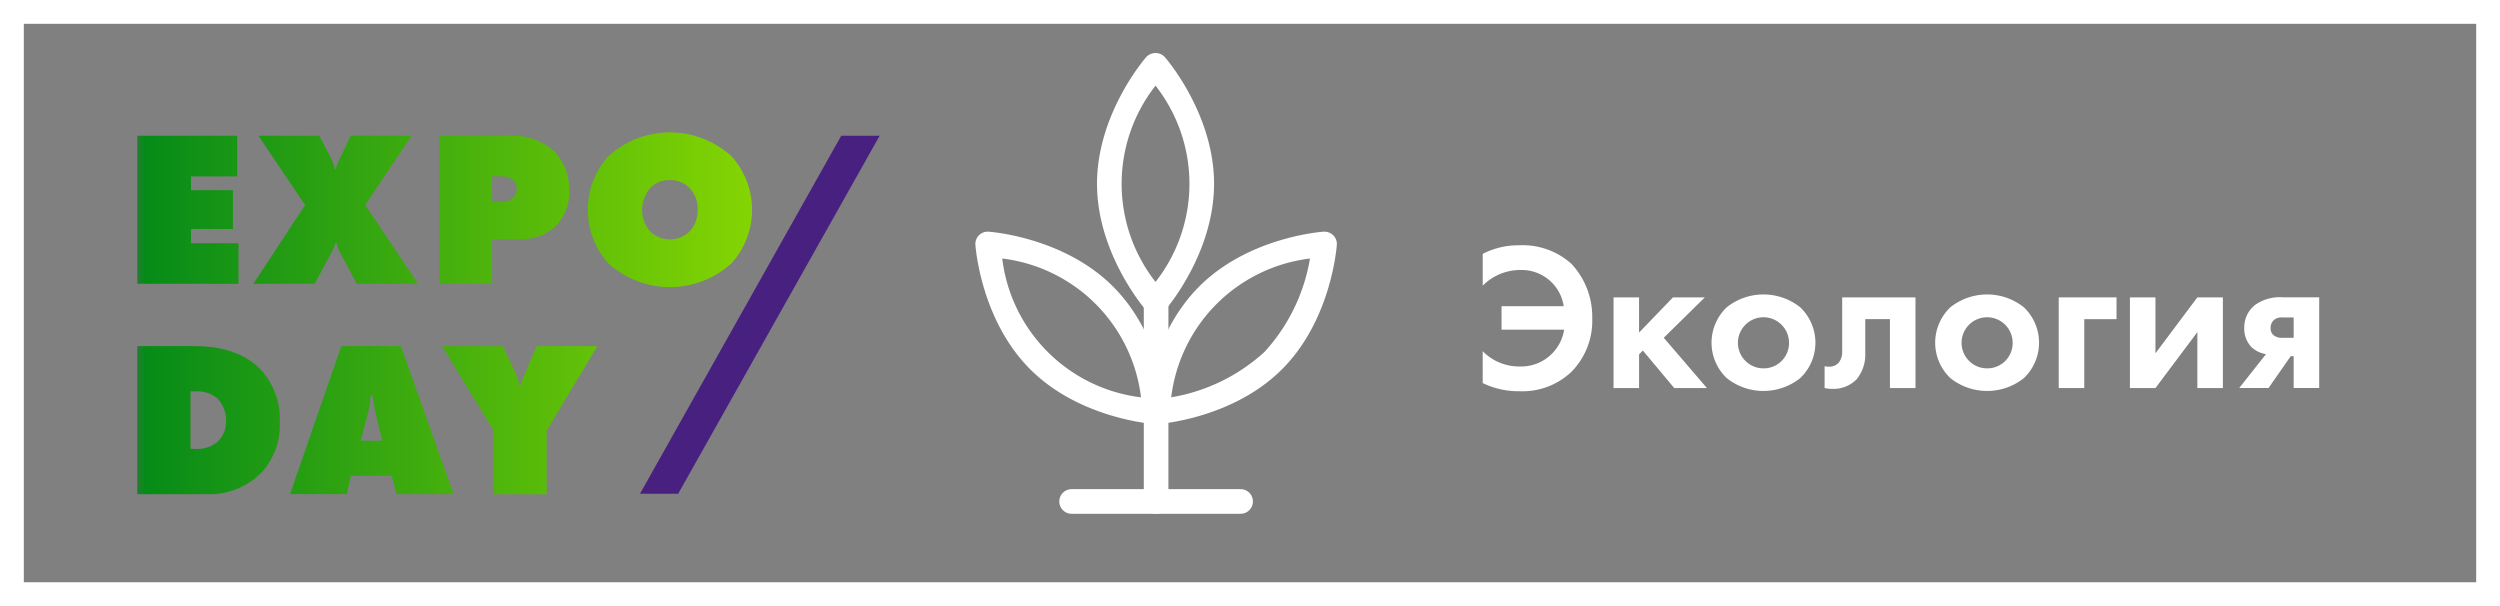 <?xml version="1.0" encoding="UTF-8"?> <svg xmlns="http://www.w3.org/2000/svg" xmlns:xlink="http://www.w3.org/1999/xlink" width="231" height="56" viewBox="0 0 231 56"><rect x="0" y="0" width="231" height="56" fill="#808080" stroke="none"/> <defs> <linearGradient id="linear-gradient" y1="0.5" x2="1" y2="0.5" gradientUnits="objectBoundingBox"> <stop offset="0" stop-color="#287b33"></stop> <stop offset="0.012" stop-color="#068b18"></stop> <stop offset="1" stop-color="#8fdb00"></stop> </linearGradient> </defs> <g id="Group_245" data-name="Group 245" transform="translate(-1561 -531)"> <g id="Group_243" data-name="Group 243" transform="translate(773.549 149.498)"> <path id="Path_1167" data-name="Path 1167" d="M924.451,413.952a4.711,4.711,0,0,0,3.406,1.412,4.024,4.024,0,0,0,4.121-3.4h-5.785v-2.167h5.746a3.927,3.927,0,0,0-3.986-3.347,4.868,4.868,0,0,0-3.5,1.451v-2.941a7.175,7.175,0,0,1,3.367-.793,6.737,6.737,0,0,1,4.817,1.7,7.13,7.13,0,0,1,1.936,5.05,6.705,6.705,0,0,1-1.916,4.934,6.572,6.572,0,0,1-4.818,1.8,7.54,7.54,0,0,1-3.386-.755Z" fill="#fff"></path> <path id="Path_1168" data-name="Path 1168" d="M938.9,408.979v3.251l3.134-3.251h2.941l-3.792,3.734,3.985,4.644h-3.017l-2.9-3.463-.348.348v3.115h-2.361v-8.378Z" fill="#fff"></path> <path id="Path_1169" data-name="Path 1169" d="M953.782,409.888a4.513,4.513,0,0,1,0,6.56,5.45,5.45,0,0,1-6.771,0,4.513,4.513,0,0,1,0-6.56,5.45,5.45,0,0,1,6.771,0Zm-1.025,3.289a2.361,2.361,0,1,0-2.36,2.362A2.337,2.337,0,0,0,952.757,413.177Z" fill="#fff"></path> <path id="Path_1170" data-name="Path 1170" d="M964.443,417.357h-2.361v-6.365H959.8v3.076a3.621,3.621,0,0,1-.793,2.476,3,3,0,0,1-2.264.89,2.859,2.859,0,0,1-.7-.077v-2.012a2.416,2.416,0,0,0,.368.038,1.17,1.17,0,0,0,.968-.406,1.685,1.685,0,0,0,.29-1.064v-4.934h6.772Z" fill="#fff"></path> <path id="Path_1171" data-name="Path 1171" d="M974.447,409.888a4.516,4.516,0,0,1,0,6.56,5.452,5.452,0,0,1-6.772,0,4.513,4.513,0,0,1,0-6.56,5.452,5.452,0,0,1,6.772,0Zm-1.026,3.289a2.361,2.361,0,1,0-2.36,2.362A2.337,2.337,0,0,0,973.421,413.177Z" fill="#fff"></path> <path id="Path_1172" data-name="Path 1172" d="M977.677,408.979h5.34v2.013h-2.98v6.365h-2.36Z" fill="#fff"></path> <path id="Path_1173" data-name="Path 1173" d="M986.615,408.979v5.166l3.871-5.166h2.36v8.378h-2.36v-5.166l-3.871,5.166h-2.36v-8.378Z" fill="#fff"></path> <path id="Path_1174" data-name="Path 1174" d="M996.831,414.222a2.506,2.506,0,0,1-1.354-.657,2.461,2.461,0,0,1-.657-1.78,2.634,2.634,0,0,1,1.005-2.11,3.953,3.953,0,0,1,2.593-.7h3.328v8.378h-2.361v-2.941h-.27l-2.051,2.941h-2.709Zm2.554-3.386H998.36a1.036,1.036,0,0,0-.793.233.937.937,0,0,0-.31.735.79.79,0,0,0,.31.7,1.234,1.234,0,0,0,.793.213h1.025Z" fill="#fff"></path> </g> <g id="Group_244" data-name="Group 244" transform="translate(0 5)"> <path id="Path_1175" data-name="Path 1175" d="M853.591,398.726V385.043h9.23V388.8h-4.266v1.272h3.877v3.59h-3.877v1.313h4.389v3.754Zm11.2-13.683h5.621l1.128,2.154a5.5,5.5,0,0,1,.308.924h.1a4.107,4.107,0,0,1,.329-.924l1.046-2.154h5.62l-4.287,6.4,4.882,7.282h-5.661l-1.662-3.1a3.2,3.2,0,0,1-.184-.656h-.144a4.266,4.266,0,0,1-.287.759l-1.621,3h-5.661l4.779-7.282Zm16.743,13.683V385.043H888.1a5.585,5.585,0,0,1,4,1.436,4.9,4.9,0,0,1,1.4,3.59,4.4,4.4,0,0,1-1.354,3.426,4.686,4.686,0,0,1-3.364,1.108h-2.4v4.123Zm4.841-7.569h.841a1.552,1.552,0,0,0,1.107-.37,1.07,1.07,0,0,0,.329-.841,1.023,1.023,0,0,0-.369-.841,1.72,1.72,0,0,0-1.006-.308h-.9Zm22.116,5.682a8.455,8.455,0,0,1-11.364,0,7.388,7.388,0,0,1,0-9.908,8.452,8.452,0,0,1,11.364,0,7.385,7.385,0,0,1,0,9.908Zm-7.466-6.995a3.072,3.072,0,0,0-.78,2.051,2.9,2.9,0,0,0,.78,2.03,2.63,2.63,0,0,0,3.569,0,2.866,2.866,0,0,0,.779-2.03,2.781,2.781,0,0,0-.779-2.051,2.472,2.472,0,0,0-1.785-.7A2.371,2.371,0,0,0,901.027,389.844Zm-47.436,28.32V404.481h5.271c1.149,0,4.062.1,6.051,2.073a6.7,6.7,0,0,1,1.847,4.943A6.412,6.412,0,0,1,865,416.235a6.724,6.724,0,0,1-4.9,1.929Zm4.923-4.185h.369a3.01,3.01,0,0,0,2.113-.636,2.581,2.581,0,0,0,.8-1.969,2.854,2.854,0,0,0-.8-2.051,2.8,2.8,0,0,0-1.949-.657h-.533Zm14.814,2.482-.369,1.7h-5.252l4.739-13.683h5.5l4.882,13.683h-5.272l-.451-1.7Zm2.01-7.4h-.185a7.109,7.109,0,0,1-.225,1.539l-.677,2.625h1.99L875.6,410.6A15.1,15.1,0,0,1,875.338,409.056Zm6.425-4.575h5.62l1.169,2.5a6.351,6.351,0,0,1,.369,1.087h.144a4.117,4.117,0,0,1,.369-1.087l1.067-2.5h5.6l-4.677,7.8v5.887h-4.9v-5.887Z" transform="translate(720.092 153.498)" fill="url(#linear-gradient)"></path> <path id="Path_1176" data-name="Path 1176" d="M918.638,385.043h3.549l-18.616,33.08h-3.528Z" transform="translate(720.092 153.498)" fill="#482080"></path> <g id="Group_207" data-name="Group 207" transform="translate(846.092 153.498)"> <path id="Path_1177" data-name="Path 1177" d="M821.786,411.689a1.137,1.137,0,0,1-1.134-1.217c.019-.282.533-6.968,5.064-11.5s11.215-5.044,11.5-5.064a1.192,1.192,0,0,1,.884.331,1.142,1.142,0,0,1,.331.884c-.021.282-.533,6.966-5.064,11.5h0c-4.531,4.531-11.216,5.045-11.5,5.064C821.839,411.688,821.813,411.689,821.786,411.689Zm14.165-15.3a14.7,14.7,0,0,0-12.824,12.824,16.9,16.9,0,0,0,8.627-4.2h0A16.9,16.9,0,0,0,835.951,396.386Z" fill="#fff"></path> <path id="Path_1178" data-name="Path 1178" d="M821.679,411.689l-.079,0c-.282-.019-6.967-.533-11.5-5.064s-5.044-11.215-5.064-11.5a1.138,1.138,0,0,1,1.214-1.215c.282.02,6.967.533,11.5,5.064s5.044,11.216,5.065,11.5a1.138,1.138,0,0,1-1.136,1.217Zm-14.165-15.3a14.7,14.7,0,0,0,12.824,12.827,14.693,14.693,0,0,0-12.824-12.827Z" fill="#fff"></path> <path id="Path_1179" data-name="Path 1179" d="M821.679,401.587h0a1.136,1.136,0,0,1-.858-.39c-.186-.214-4.549-5.3-4.549-11.712s4.363-11.5,4.549-11.711a1.176,1.176,0,0,1,1.716,0c.186.214,4.55,5.305,4.55,11.711s-4.364,11.5-4.55,11.712A1.136,1.136,0,0,1,821.679,401.587Zm0-21.17a14.693,14.693,0,0,0,0,18.136,14.69,14.69,0,0,0,0-18.136Z" fill="#fff"></path> <path id="Path_1180" data-name="Path 1180" d="M821.733,419.975a1.137,1.137,0,0,1-1.138-1.138V400.45a1.138,1.138,0,1,1,2.275,0v18.387A1.137,1.137,0,0,1,821.733,419.975Z" fill="#fff"></path> <path id="Path_1181" data-name="Path 1181" d="M829.539,419.975H813.926a1.137,1.137,0,1,1,0-2.275h15.613a1.137,1.137,0,1,1,0,2.275Z" fill="#fff"></path> </g> </g> <g id="Rectangle_29" data-name="Rectangle 29" transform="translate(1561 531)" fill="none" stroke="#fff" stroke-width="2.2"> <rect width="231" height="56" stroke="none"></rect> <rect x="1.1" y="1.1" width="228.8" height="53.8" fill="none"></rect> </g> </g> </svg> 